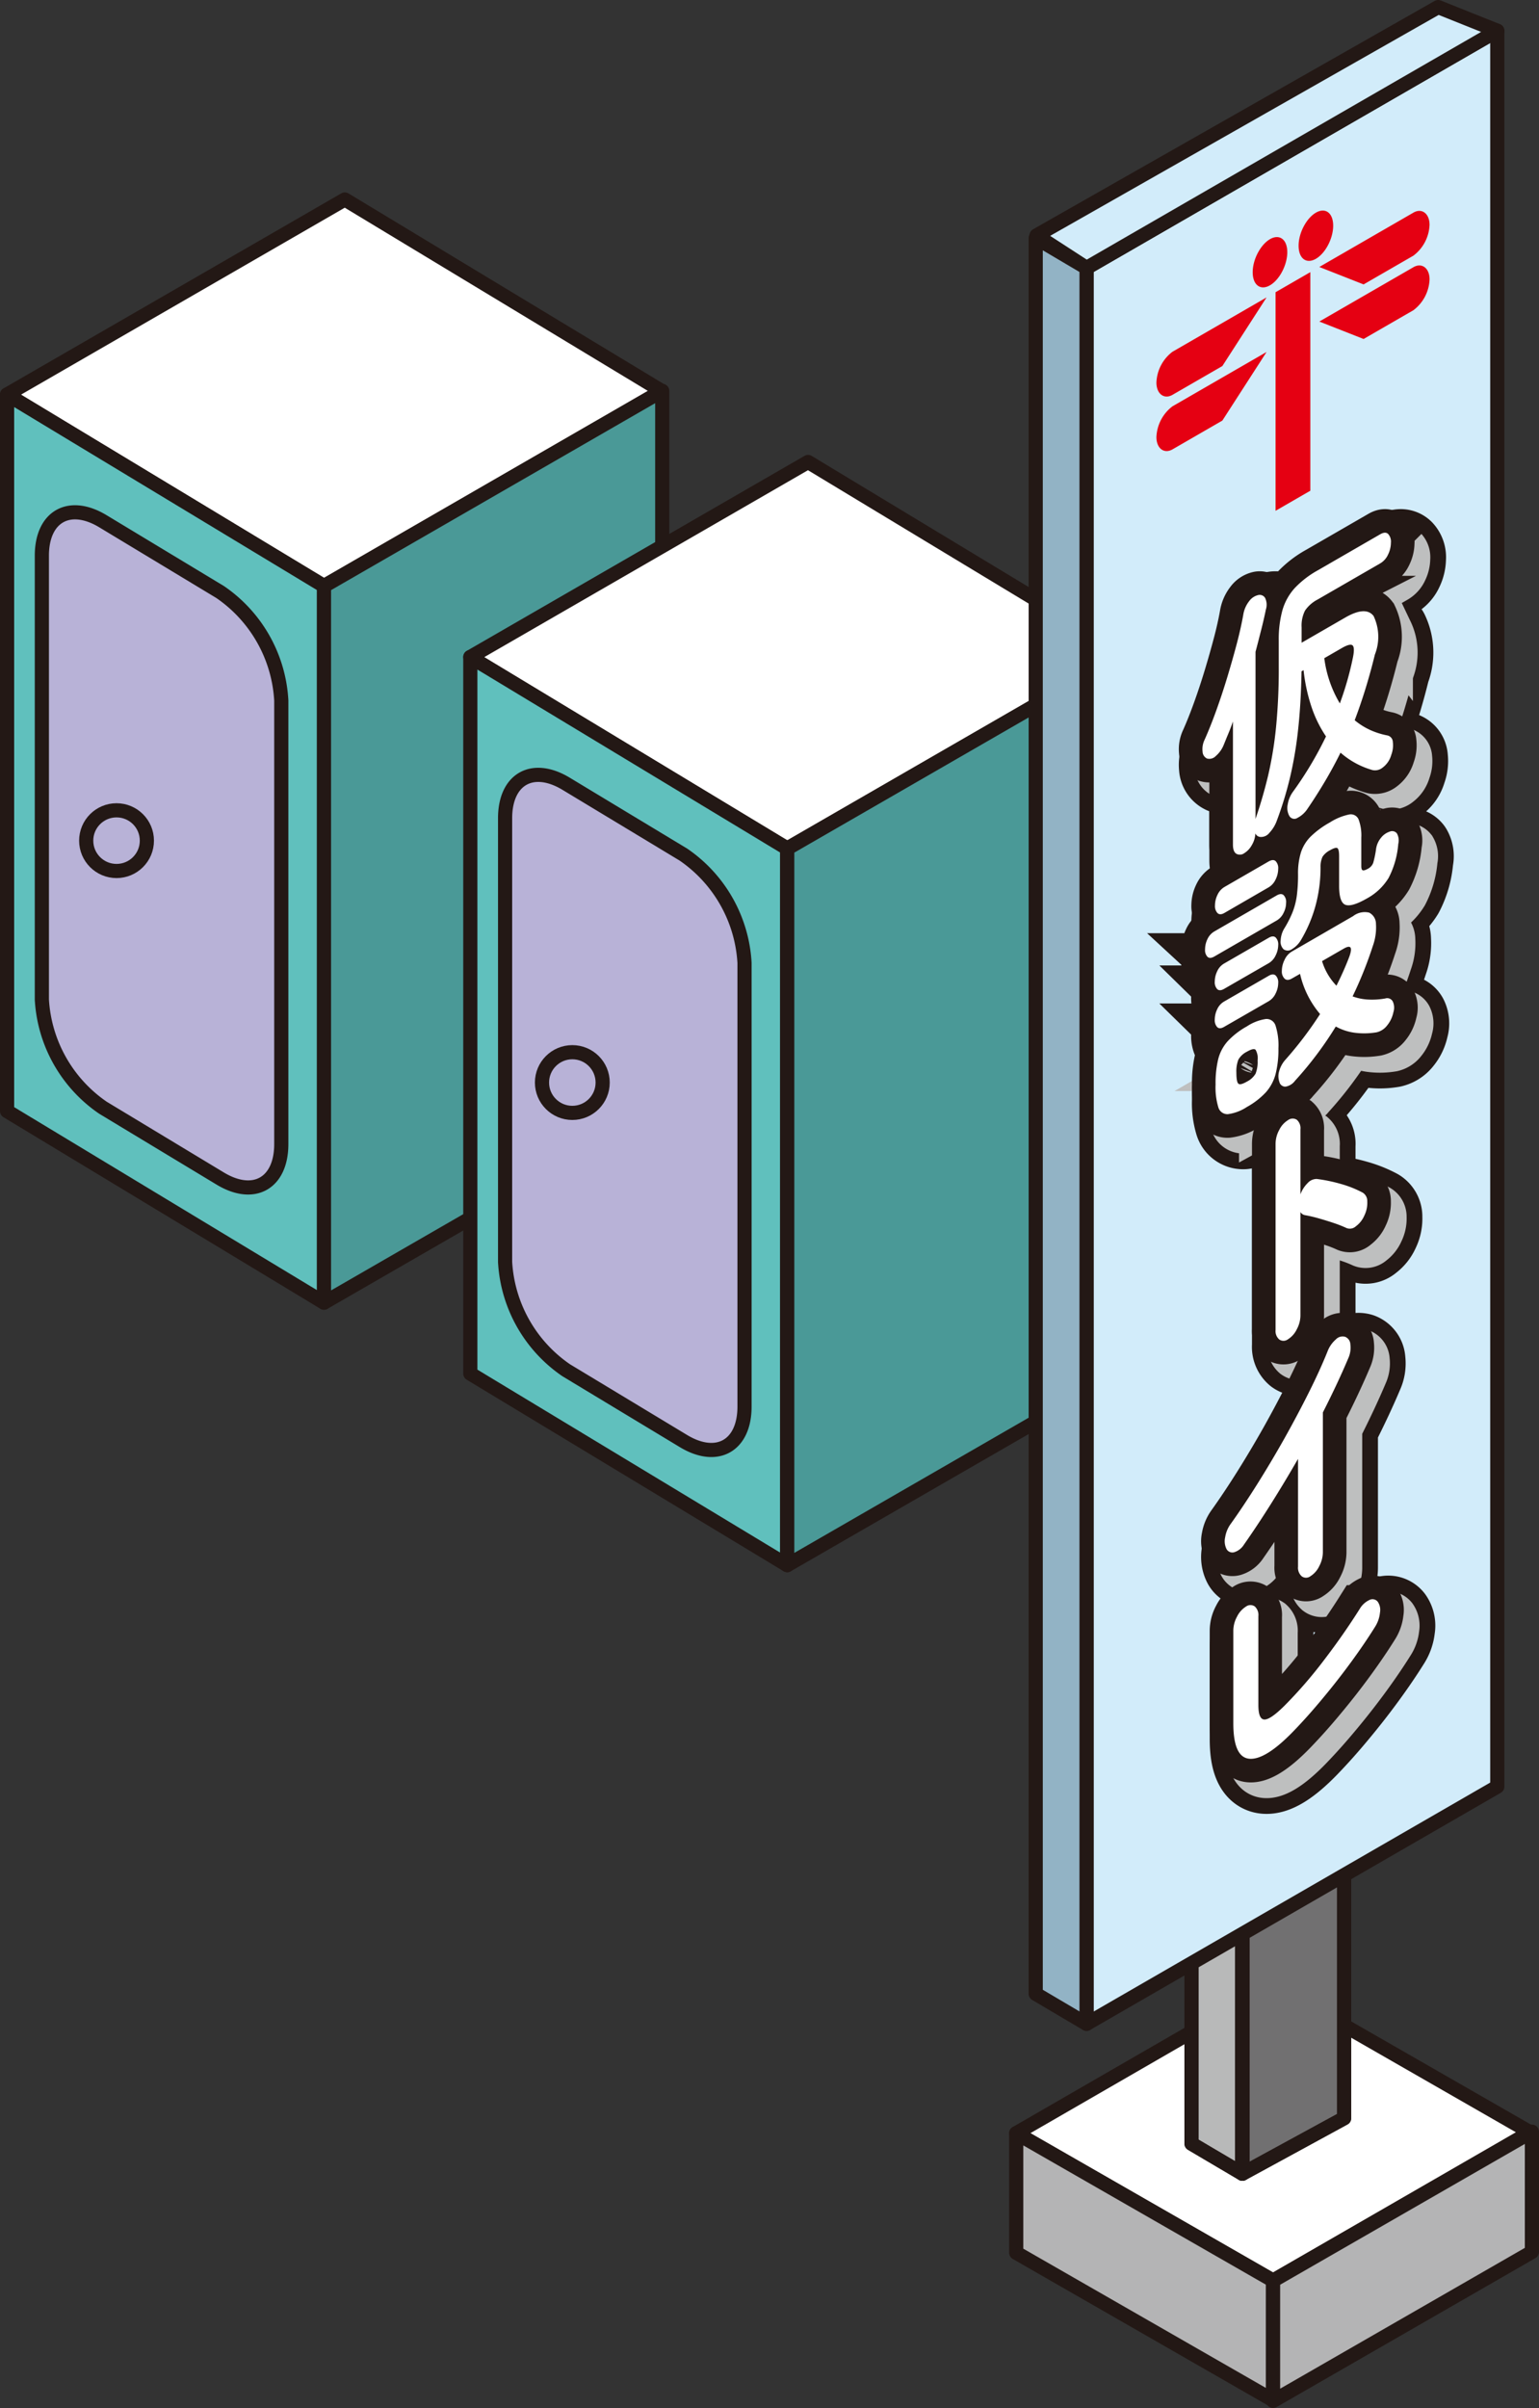 <svg id="レイヤー_1" data-name="レイヤー 1" xmlns="http://www.w3.org/2000/svg" viewBox="0 0 97.805 153.007"><rect x="0" y="0" width="97.805" height="153.007" fill="#333333" stroke="none"/><defs><style>.cls-1,.cls-14{fill:#fff;}.cls-1,.cls-10,.cls-11,.cls-13,.cls-2,.cls-3,.cls-5,.cls-6,.cls-8,.cls-9{stroke:#231815;}.cls-1,.cls-10,.cls-11,.cls-12,.cls-13,.cls-2,.cls-3,.cls-5,.cls-6,.cls-8,.cls-9{stroke-linecap:round;}.cls-1,.cls-10,.cls-11,.cls-2,.cls-3,.cls-5,.cls-6,.cls-8,.cls-9{stroke-linejoin:round;}.cls-1,.cls-10,.cls-2,.cls-3,.cls-5,.cls-6,.cls-8,.cls-9{stroke-width:0.9px;}.cls-2{fill:#60c0bd;}.cls-3{fill:#4a9997;}.cls-4{fill:#b8b2d7;}.cls-5{fill:none;}.cls-6{fill:#b4b4b5;}.cls-7{fill:#b8b9b9;}.cls-8{fill:#717071;}.cls-9{fill:#d2ecfa;}.cls-10{fill:#92b3c5;}.cls-11,.cls-13{fill:#231815;}.cls-11{stroke-width:5px;}.cls-12{fill:#bebfbf;stroke:#bebfbf;}.cls-12,.cls-13{stroke-miterlimit:10;stroke-width:3px;}.cls-15{fill:#e50012;}</style></defs><polygon class="cls-1" points="20.59 37.238 0.45 25.068 21.915 12.675 42.054 24.845 20.59 37.238"/><polygon class="cls-2" points="20.59 82.772 0.45 70.602 0.45 25.068 20.59 37.238 20.59 82.772"/><polygon class="cls-3" points="42.086 70.373 20.59 82.772 20.59 37.238 42.086 24.839 42.086 70.373"/><path class="cls-4" d="M18.684,73.584c0,2.495-1.747,3.48-3.882,2.19l-7.453-4.5a8.945,8.945,0,0,1-3.881-6.881V36.2c0-2.495,1.746-3.48,3.881-2.19l7.453,4.5A8.95,8.95,0,0,1,18.684,45.4Z" transform="translate(-0.808 -0.889)"/><path class="cls-5" d="M18.684,73.584c0,2.495-1.747,3.48-3.882,2.19l-7.453-4.5a8.945,8.945,0,0,1-3.881-6.881V36.2c0-2.495,1.746-3.48,3.881-2.19l7.453,4.5A8.95,8.95,0,0,1,18.684,45.4Z" transform="translate(-0.808 -0.889)"/><polygon class="cls-1" points="50.029 53.917 29.889 41.747 51.353 29.355 71.493 41.525 50.029 53.917"/><polygon class="cls-2" points="50.029 99.451 29.889 87.281 29.889 41.747 50.029 53.917 50.029 99.451"/><polygon class="cls-3" points="71.525 87.053 50.029 99.451 50.029 53.917 71.525 41.519 71.525 87.053"/><path class="cls-4" d="M48.123,90.264c0,2.494-1.747,3.48-3.882,2.19l-7.453-4.5a8.945,8.945,0,0,1-3.881-6.881V52.882c0-2.495,1.746-3.48,3.881-2.19l7.453,4.5a8.948,8.948,0,0,1,3.882,6.881Z" transform="translate(-0.808 -0.889)"/><path class="cls-5" d="M48.123,90.264c0,2.494-1.747,3.48-3.882,2.19l-7.453-4.5a8.945,8.945,0,0,1-3.881-6.881V52.882c0-2.495,1.746-3.48,3.881-2.19l7.453,4.5a8.948,8.948,0,0,1,3.882,6.881Z" transform="translate(-0.808 -0.889)"/><polygon class="cls-1" points="80.905 144.913 64.582 135.544 80.913 126.115 97.237 135.484 80.905 144.913"/><polygon class="cls-6" points="80.905 152.512 64.582 143.143 64.582 135.544 80.905 144.913 80.905 152.512"/><polygon class="cls-6" points="97.355 143.091 80.905 152.557 80.905 144.913 97.355 135.448 97.355 143.091"/><polygon class="cls-7" points="85.419 134.594 78.954 138.119 78.954 96.685 85.419 92.472 85.419 134.594"/><polygon class="cls-7" points="78.954 138.119 75.723 136.212 75.723 94.779 78.954 96.685 78.954 138.119"/><polygon class="cls-7" points="84.757 92.151 79.212 96.685 76.033 94.622 81.628 90.358 84.757 92.151"/><polygon class="cls-8" points="85.419 134.594 78.954 138.119 78.954 96.685 85.419 92.472 85.419 134.594"/><polygon class="cls-5" points="78.954 138.119 75.723 136.212 75.723 94.779 78.954 96.685 78.954 138.119"/><polygon class="cls-5" points="84.757 92.151 79.212 96.685 76.033 94.622 81.628 90.358 84.757 92.151"/><polygon class="cls-5" points="85.419 134.594 78.954 138.119 78.954 96.685 85.419 92.472 85.419 134.594"/><polygon class="cls-5" points="78.954 138.119 75.723 136.212 75.723 94.779 78.954 96.685 78.954 138.119"/><polygon class="cls-5" points="84.757 92.151 79.212 96.685 76.033 94.622 81.628 90.358 84.757 92.151"/><polygon class="cls-9" points="95.154 113.525 69.051 128.596 69.051 17.024 95.154 1.954 95.154 113.525"/><polygon class="cls-10" points="69.051 128.596 65.821 126.689 65.821 15.118 69.051 17.024 69.051 128.596"/><polygon class="cls-9" points="95.154 1.954 69.051 17.024 65.873 14.961 91.396 0.45 95.154 1.954"/><path class="cls-11" d="M80.883,56.1a.467.467,0,0,1-.508.036c-.141-.089-.212-.283-.212-.579V47.733c-.093.271-.193.535-.3.788s-.2.492-.294.718a1.836,1.836,0,0,1-.495.688.567.567,0,0,1-.559.16.5.5,0,0,1-.282-.437,1.366,1.366,0,0,1,.129-.758q.372-.833.745-1.869t.706-2.137c.221-.734.422-1.44.6-2.117s.311-1.284.406-1.818a1.867,1.867,0,0,1,.379-.87.989.989,0,0,1,.57-.381.4.4,0,0,1,.443.19,1,1,0,0,1,.046.726c-.086.416-.184.849-.3,1.3s-.231.915-.359,1.389V53.942l.013-.059q.462-1.347.79-2.726a24.033,24.033,0,0,0,.5-3.055,37.885,37.885,0,0,0,.173-3.867V42.591a6.9,6.9,0,0,1,.238-1.944,3.564,3.564,0,0,1,.777-1.391,6.061,6.061,0,0,1,1.464-1.127l3.969-2.292c.215-.123.381-.131.5-.023a.717.717,0,0,1,.18.555,1.734,1.734,0,0,1-.18.754,1.239,1.239,0,0,1-.5.564l-3.969,2.291a2.2,2.2,0,0,0-.809.707,2.11,2.11,0,0,0-.217,1.068v.976l2.773-1.6q1.3-.749,1.8-.1a3.075,3.075,0,0,1,.083,2.452q-.268,1.1-.59,2.148T87.9,47.653a4.36,4.36,0,0,0,.97.614,4.829,4.829,0,0,0,1.1.351.437.437,0,0,1,.354.421,1.692,1.692,0,0,1-.1.817,1.5,1.5,0,0,1-.54.8.767.767,0,0,1-.654.164A5.242,5.242,0,0,1,87,49.714c-.3.607-.625,1.209-.975,1.8s-.728,1.187-1.13,1.774a1.663,1.663,0,0,1-.623.565.366.366,0,0,1-.521-.11,1.045,1.045,0,0,1-.109-.733,1.858,1.858,0,0,1,.327-.8,22.912,22.912,0,0,0,2.108-3.528,7.685,7.685,0,0,1-.907-1.831,11.115,11.115,0,0,1-.519-2.381l-.129.075q-.037,2.061-.218,3.7a24.662,24.662,0,0,1-.514,3.045,22.855,22.855,0,0,1-.835,2.734,2.215,2.215,0,0,1-.469.776.672.672,0,0,1-.6.268.379.379,0,0,1-.3-.224,1.533,1.533,0,0,1-.219.735A1.37,1.37,0,0,1,80.883,56.1Zm6.074-9.518a19.839,19.839,0,0,0,.81-2.813q.153-.688.013-.855t-.694.151l-1.118.646A7.43,7.43,0,0,0,86.957,46.585Z" transform="translate(-0.808 -0.889)"/><path class="cls-11" d="M78.982,62.665c-.189.109-.334.116-.437.021a.607.607,0,0,1-.154-.466,1.512,1.512,0,0,1,.154-.664,1.083,1.083,0,0,1,.437-.483l3.968-2.292c.18-.1.324-.109.43-.016a.606.606,0,0,1,.161.481,1.43,1.43,0,0,1-.161.648,1.089,1.089,0,0,1-.43.48Zm.616,2.06c-.189.108-.334.112-.437.011a.64.64,0,0,1-.154-.475,1.548,1.548,0,0,1,.154-.655,1.076,1.076,0,0,1,.437-.492l2.839-1.638q.282-.163.442-.016a.611.611,0,0,1,.161.473,1.489,1.489,0,0,1-.161.657,1.109,1.109,0,0,1-.442.5Zm0,2.414c-.189.109-.334.113-.437.012a.644.644,0,0,1-.154-.476,1.548,1.548,0,0,1,.154-.655,1.078,1.078,0,0,1,.437-.491l2.839-1.638c.188-.109.335-.114.442-.017a.611.611,0,0,1,.161.473,1.5,1.5,0,0,1-.161.658,1.106,1.106,0,0,1-.442.5Zm.025-7.242c-.188.109-.336.111-.443.008a.647.647,0,0,1-.159-.482,1.551,1.551,0,0,1,.159-.674,1.113,1.113,0,0,1,.443-.5l2.8-1.617c.2-.114.348-.121.455-.024a.635.635,0,0,1,.161.489,1.543,1.543,0,0,1-.161.667,1.125,1.125,0,0,1-.455.512Zm1.426,12.33a2.869,2.869,0,0,1-1.207.457.6.6,0,0,1-.61-.444,4.362,4.362,0,0,1-.173-1.433,6.525,6.525,0,0,1,.173-1.642,2.707,2.707,0,0,1,.61-1.131,4.954,4.954,0,0,1,1.207-.928,2.98,2.98,0,0,1,1.214-.47.6.6,0,0,1,.609.427,4.138,4.138,0,0,1,.181,1.437,6.331,6.331,0,0,1-.181,1.638,2.826,2.826,0,0,1-.609,1.148A4.829,4.829,0,0,1,81.049,72.227Zm0-1.611a1.324,1.324,0,0,0,.553-.507,2.053,2.053,0,0,0,.128-.845,1.071,1.071,0,0,0-.128-.67q-.129-.123-.553.122a1.254,1.254,0,0,0-.545.512,2.048,2.048,0,0,0-.123.815q0,.583.123.7C80.585,70.822,80.767,70.779,81.049,70.616Zm3.057-.052a.939.939,0,0,1-.6.371.384.384,0,0,1-.392-.3,1.089,1.089,0,0,1-.012-.686,1.8,1.8,0,0,1,.411-.742A23.635,23.635,0,0,0,85.7,66.322a5.978,5.978,0,0,1-1.273-2.553l-.526.3c-.189.108-.34.11-.456.006a.64.64,0,0,1-.174-.5,1.585,1.585,0,0,1,.174-.7,1.155,1.155,0,0,1,.456-.521l3.9-2.255a1.2,1.2,0,0,1,1.02-.22.8.8,0,0,1,.431.718,3.446,3.446,0,0,1-.2,1.4A25.14,25.14,0,0,1,87.767,65.2a3.327,3.327,0,0,0,.97.2,4.754,4.754,0,0,0,1.11-.068.4.4,0,0,1,.469.184.921.921,0,0,1,.045.684,1.945,1.945,0,0,1-.4.847,1.174,1.174,0,0,1-.667.436,4.726,4.726,0,0,1-1.419.024,3.415,3.415,0,0,1-1.176-.392A22.753,22.753,0,0,1,84.106,70.564Zm.386-8.956a1.635,1.635,0,0,1-.566.583.461.461,0,0,1-.539.021.669.669,0,0,1-.192-.566,1.611,1.611,0,0,1,.244-.783,6.8,6.8,0,0,0,.519-1.028,4.539,4.539,0,0,0,.264-1.034,10.238,10.238,0,0,0,.077-1.38,4.5,4.5,0,0,1,.18-1.354,2.534,2.534,0,0,1,.616-1.015,5.664,5.664,0,0,1,1.22-.9,3.662,3.662,0,0,1,1.22-.507.536.536,0,0,1,.611.307,2.892,2.892,0,0,1,.174,1.167v1.8c0,.16.032.25.094.27s.174-.014.328-.1a.7.7,0,0,0,.335-.372,6.193,6.193,0,0,0,.179-.866,1.437,1.437,0,0,1,.321-.734,1.163,1.163,0,0,1,.553-.387.388.388,0,0,1,.449.109.911.911,0,0,1,.09.675,5.637,5.637,0,0,1-.616,2.163,3.647,3.647,0,0,1-1.361,1.292q-.978.564-1.382.412t-.4-1.231v-1.85c0-.3-.037-.47-.109-.519s-.229-.005-.469.133a1.253,1.253,0,0,0-.475.412,1.479,1.479,0,0,0-.128.657,9.2,9.2,0,0,1-.334,2.513A8.832,8.832,0,0,1,84.492,61.608Zm2.248,2.914q.23-.456.436-.919t.372-.9c.232-.624.115-.8-.347-.536l-1.375.793A3.873,3.873,0,0,0,86.74,64.522Z" transform="translate(-0.808 -0.889)"/><path class="cls-11" d="M83.657,86.99a.467.467,0,0,1-.552.01.705.705,0,0,1-.233-.6V74.564a1.848,1.848,0,0,1,.233-.879,1.494,1.494,0,0,1,.552-.618.493.493,0,0,1,.565-.027.712.712,0,0,1,.23.612v4.127a1.938,1.938,0,0,1,.463-.721.761.761,0,0,1,.578-.257,10.19,10.19,0,0,1,1.548.322,6.871,6.871,0,0,1,1.368.547.623.623,0,0,1,.29.561,1.824,1.824,0,0,1-.188.9,1.654,1.654,0,0,1-.538.679.566.566,0,0,1-.592.11,7.855,7.855,0,0,0-.829-.326c-.311-.105-.625-.2-.936-.289s-.6-.155-.855-.2a.435.435,0,0,1-.309-.2v6.575a1.875,1.875,0,0,1-.23.87A1.518,1.518,0,0,1,83.657,86.99Z" transform="translate(-0.808 -0.889)"/><path class="cls-11" d="M85.082,102.046a.455.455,0,0,1-.551,0,.729.729,0,0,1-.232-.612V94.587q-.824,1.434-1.7,2.828t-1.747,2.636a1.12,1.12,0,0,1-.6.465.424.424,0,0,1-.494-.194,1.107,1.107,0,0,1-.09-.754,1.978,1.978,0,0,1,.359-.858q.811-1.135,1.69-2.534t1.721-2.894q.84-1.5,1.554-2.927t1.188-2.612A1.886,1.886,0,0,1,86.7,87a.589.589,0,0,1,.591-.17.533.533,0,0,1,.334.484,1.613,1.613,0,0,1-.128.87q-.669,1.585-1.619,3.452v8.887a1.928,1.928,0,0,1-.23.879A1.508,1.508,0,0,1,85.082,102.046Z" transform="translate(-0.808 -0.889)"/><path class="cls-11" d="M84,111.9q-1.771,1.829-2.793,1.741t-1.02-2.262V105.5a1.88,1.88,0,0,1,.236-.89,1.539,1.539,0,0,1,.559-.631.482.482,0,0,1,.565-.018.733.733,0,0,1,.232.62v5.651q0,.907.384.917t1.285-.887a28.8,28.8,0,0,0,2.511-2.9q1.252-1.639,2.267-3.252a1.39,1.39,0,0,1,.6-.551.425.425,0,0,1,.535.1.917.917,0,0,1,.146.694,2.058,2.058,0,0,1-.3.886q-.666,1.068-1.521,2.239t-1.8,2.305Q84.941,110.926,84,111.9Z" transform="translate(-0.808 -0.889)"/><path class="cls-12" d="M80.883,56.1a.467.467,0,0,1-.508.036c-.141-.089-.212-.283-.212-.579V47.733c-.093.271-.193.535-.3.788s-.2.492-.294.718a1.836,1.836,0,0,1-.495.688.567.567,0,0,1-.559.16.5.5,0,0,1-.282-.437,1.366,1.366,0,0,1,.129-.758q.372-.833.745-1.869t.706-2.137c.221-.734.422-1.44.6-2.117s.311-1.284.406-1.818a1.867,1.867,0,0,1,.379-.87.989.989,0,0,1,.57-.381.4.4,0,0,1,.443.19,1,1,0,0,1,.046.726c-.086.416-.184.849-.3,1.3s-.231.915-.359,1.389V53.942l.013-.059q.462-1.347.79-2.726a24.033,24.033,0,0,0,.5-3.055,37.885,37.885,0,0,0,.173-3.867V42.591a6.9,6.9,0,0,1,.238-1.944,3.564,3.564,0,0,1,.777-1.391,6.061,6.061,0,0,1,1.464-1.127l3.969-2.292c.215-.123.381-.131.5-.023a.717.717,0,0,1,.18.555,1.734,1.734,0,0,1-.18.754,1.239,1.239,0,0,1-.5.564l-3.969,2.291a2.2,2.2,0,0,0-.809.707,2.11,2.11,0,0,0-.217,1.068v.976l2.773-1.6q1.3-.749,1.8-.1a3.075,3.075,0,0,1,.083,2.452q-.268,1.1-.59,2.148T87.9,47.653a4.36,4.36,0,0,0,.97.614,4.829,4.829,0,0,0,1.1.351.437.437,0,0,1,.354.421,1.692,1.692,0,0,1-.1.817,1.5,1.5,0,0,1-.54.8.767.767,0,0,1-.654.164A5.242,5.242,0,0,1,87,49.714c-.3.607-.625,1.209-.975,1.8s-.728,1.187-1.13,1.774a1.663,1.663,0,0,1-.623.565.366.366,0,0,1-.521-.11,1.045,1.045,0,0,1-.109-.733,1.858,1.858,0,0,1,.327-.8,22.912,22.912,0,0,0,2.108-3.528,7.685,7.685,0,0,1-.907-1.831,11.115,11.115,0,0,1-.519-2.381l-.129.075q-.037,2.061-.218,3.7a24.662,24.662,0,0,1-.514,3.045,22.855,22.855,0,0,1-.835,2.734,2.215,2.215,0,0,1-.469.776.672.672,0,0,1-.6.268.379.379,0,0,1-.3-.224,1.533,1.533,0,0,1-.219.735A1.37,1.37,0,0,1,80.883,56.1Zm6.074-9.518a19.839,19.839,0,0,0,.81-2.813q.153-.688.013-.855t-.694.151l-1.118.646A7.43,7.43,0,0,0,86.957,46.585Z" transform="translate(-0.808 -0.889)"/><path class="cls-12" d="M78.982,62.665c-.189.109-.334.116-.437.021a.607.607,0,0,1-.154-.466,1.512,1.512,0,0,1,.154-.664,1.083,1.083,0,0,1,.437-.483l3.968-2.292c.18-.1.324-.109.43-.016a.606.606,0,0,1,.161.481,1.43,1.43,0,0,1-.161.648,1.089,1.089,0,0,1-.43.48Zm.616,2.06c-.189.108-.334.112-.437.011a.64.64,0,0,1-.154-.475,1.548,1.548,0,0,1,.154-.655,1.076,1.076,0,0,1,.437-.492l2.839-1.638q.282-.163.442-.016a.611.611,0,0,1,.161.473,1.489,1.489,0,0,1-.161.657,1.109,1.109,0,0,1-.442.5Zm0,2.414c-.189.109-.334.113-.437.012a.644.644,0,0,1-.154-.476,1.548,1.548,0,0,1,.154-.655,1.078,1.078,0,0,1,.437-.491l2.839-1.638c.188-.109.335-.114.442-.017a.611.611,0,0,1,.161.473,1.5,1.5,0,0,1-.161.658,1.106,1.106,0,0,1-.442.5Zm.025-7.242c-.188.109-.336.111-.443.008a.647.647,0,0,1-.159-.482,1.551,1.551,0,0,1,.159-.674,1.113,1.113,0,0,1,.443-.5l2.8-1.617c.2-.114.348-.121.455-.024a.635.635,0,0,1,.161.489,1.543,1.543,0,0,1-.161.667,1.125,1.125,0,0,1-.455.512Zm1.426,12.33a2.869,2.869,0,0,1-1.207.457.6.6,0,0,1-.61-.444,4.362,4.362,0,0,1-.173-1.433,6.525,6.525,0,0,1,.173-1.642,2.707,2.707,0,0,1,.61-1.131,4.954,4.954,0,0,1,1.207-.928,2.98,2.98,0,0,1,1.214-.47.6.6,0,0,1,.609.427,4.138,4.138,0,0,1,.181,1.437,6.331,6.331,0,0,1-.181,1.638,2.826,2.826,0,0,1-.609,1.148A4.829,4.829,0,0,1,81.049,72.227Zm0-1.611a1.324,1.324,0,0,0,.553-.507,2.053,2.053,0,0,0,.128-.845,1.071,1.071,0,0,0-.128-.67q-.129-.123-.553.122a1.254,1.254,0,0,0-.545.512,2.048,2.048,0,0,0-.123.815q0,.583.123.7C80.585,70.822,80.767,70.779,81.049,70.616Zm3.057-.052a.939.939,0,0,1-.6.371.384.384,0,0,1-.392-.3,1.089,1.089,0,0,1-.012-.686,1.8,1.8,0,0,1,.411-.742A23.635,23.635,0,0,0,85.7,66.322a5.978,5.978,0,0,1-1.273-2.553l-.526.3c-.189.108-.34.11-.456.006a.64.64,0,0,1-.174-.5,1.585,1.585,0,0,1,.174-.7,1.155,1.155,0,0,1,.456-.521l3.9-2.255a1.2,1.2,0,0,1,1.02-.22.8.8,0,0,1,.431.718,3.446,3.446,0,0,1-.2,1.4A25.14,25.14,0,0,1,87.767,65.2a3.327,3.327,0,0,0,.97.2,4.754,4.754,0,0,0,1.11-.068.4.4,0,0,1,.469.184.921.921,0,0,1,.045.684,1.945,1.945,0,0,1-.4.847,1.174,1.174,0,0,1-.667.436,4.726,4.726,0,0,1-1.419.024,3.415,3.415,0,0,1-1.176-.392A22.753,22.753,0,0,1,84.106,70.564Zm.386-8.956a1.635,1.635,0,0,1-.566.583.461.461,0,0,1-.539.021.669.669,0,0,1-.192-.566,1.611,1.611,0,0,1,.244-.783,6.8,6.8,0,0,0,.519-1.028,4.539,4.539,0,0,0,.264-1.034,10.238,10.238,0,0,0,.077-1.38,4.5,4.5,0,0,1,.18-1.354,2.534,2.534,0,0,1,.616-1.015,5.664,5.664,0,0,1,1.22-.9,3.662,3.662,0,0,1,1.22-.507.536.536,0,0,1,.611.307,2.892,2.892,0,0,1,.174,1.167v1.8c0,.16.032.25.094.27s.174-.014.328-.1a.7.7,0,0,0,.335-.372,6.193,6.193,0,0,0,.179-.866,1.437,1.437,0,0,1,.321-.734,1.163,1.163,0,0,1,.553-.387.388.388,0,0,1,.449.109.911.911,0,0,1,.09.675,5.637,5.637,0,0,1-.616,2.163,3.647,3.647,0,0,1-1.361,1.292q-.978.564-1.382.412t-.4-1.231v-1.85c0-.3-.037-.47-.109-.519s-.229-.005-.469.133a1.253,1.253,0,0,0-.475.412,1.479,1.479,0,0,0-.128.657,9.2,9.2,0,0,1-.334,2.513A8.832,8.832,0,0,1,84.492,61.608Zm2.248,2.914q.23-.456.436-.919t.372-.9c.232-.624.115-.8-.347-.536l-1.375.793A3.873,3.873,0,0,0,86.74,64.522Z" transform="translate(-0.808 -0.889)"/><path class="cls-12" d="M83.657,86.99a.467.467,0,0,1-.552.01.705.705,0,0,1-.233-.6V74.564a1.848,1.848,0,0,1,.233-.879,1.494,1.494,0,0,1,.552-.618.493.493,0,0,1,.565-.027.712.712,0,0,1,.23.612v4.127a1.938,1.938,0,0,1,.463-.721.761.761,0,0,1,.578-.257,10.19,10.19,0,0,1,1.548.322,6.871,6.871,0,0,1,1.368.547.623.623,0,0,1,.29.561,1.824,1.824,0,0,1-.188.9,1.654,1.654,0,0,1-.538.679.566.566,0,0,1-.592.11,7.855,7.855,0,0,0-.829-.326c-.311-.105-.625-.2-.936-.289s-.6-.155-.855-.2a.435.435,0,0,1-.309-.2v6.575a1.875,1.875,0,0,1-.23.87A1.518,1.518,0,0,1,83.657,86.99Z" transform="translate(-0.808 -0.889)"/><path class="cls-12" d="M85.082,102.046a.455.455,0,0,1-.551,0,.729.729,0,0,1-.232-.612V94.587q-.824,1.434-1.7,2.828t-1.747,2.636a1.12,1.12,0,0,1-.6.465.424.424,0,0,1-.494-.194,1.107,1.107,0,0,1-.09-.754,1.978,1.978,0,0,1,.359-.858q.811-1.135,1.69-2.534t1.721-2.894q.84-1.5,1.554-2.927t1.188-2.612A1.886,1.886,0,0,1,86.7,87a.589.589,0,0,1,.591-.17.533.533,0,0,1,.334.484,1.613,1.613,0,0,1-.128.87q-.669,1.585-1.619,3.452v8.887a1.928,1.928,0,0,1-.23.879A1.508,1.508,0,0,1,85.082,102.046Z" transform="translate(-0.808 -0.889)"/><path class="cls-12" d="M84,111.9q-1.771,1.829-2.793,1.741t-1.02-2.262V105.5a1.88,1.88,0,0,1,.236-.89,1.539,1.539,0,0,1,.559-.631.482.482,0,0,1,.565-.018.733.733,0,0,1,.232.62v5.651q0,.907.384.917t1.285-.887a28.8,28.8,0,0,0,2.511-2.9q1.252-1.639,2.267-3.252a1.39,1.39,0,0,1,.6-.551.425.425,0,0,1,.535.1.917.917,0,0,1,.146.694,2.058,2.058,0,0,1-.3.886q-.666,1.068-1.521,2.239t-1.8,2.305Q84.941,110.926,84,111.9Z" transform="translate(-0.808 -0.889)"/><path class="cls-13" d="M79.883,55.1a.467.467,0,0,1-.508.036c-.141-.089-.212-.283-.212-.579V46.733c-.093.271-.193.535-.3.788s-.2.492-.294.718a1.836,1.836,0,0,1-.495.688.567.567,0,0,1-.559.16.5.5,0,0,1-.282-.437,1.366,1.366,0,0,1,.129-.758q.372-.833.745-1.869t.706-2.137c.221-.734.422-1.44.6-2.117s.311-1.284.406-1.818a1.867,1.867,0,0,1,.379-.87.989.989,0,0,1,.57-.381.4.4,0,0,1,.443.19,1,1,0,0,1,.046.726c-.086.416-.184.849-.3,1.3s-.231.915-.359,1.389V52.942l.013-.059q.462-1.347.79-2.726a24.033,24.033,0,0,0,.5-3.055,37.885,37.885,0,0,0,.173-3.867V41.591a6.9,6.9,0,0,1,.238-1.944,3.564,3.564,0,0,1,.777-1.391,6.061,6.061,0,0,1,1.464-1.127l3.969-2.292c.215-.123.381-.131.5-.023a.717.717,0,0,1,.18.555,1.734,1.734,0,0,1-.18.754,1.239,1.239,0,0,1-.5.564l-3.969,2.291a2.2,2.2,0,0,0-.809.707,2.11,2.11,0,0,0-.217,1.068v.976l2.773-1.6q1.3-.749,1.8-.1a3.075,3.075,0,0,1,.083,2.452q-.268,1.1-.59,2.148T86.9,46.653a4.36,4.36,0,0,0,.97.614,4.829,4.829,0,0,0,1.1.351.437.437,0,0,1,.354.421,1.692,1.692,0,0,1-.1.817,1.5,1.5,0,0,1-.54.8.767.767,0,0,1-.654.164A5.242,5.242,0,0,1,86,48.714c-.3.607-.625,1.209-.975,1.8s-.728,1.187-1.13,1.774a1.663,1.663,0,0,1-.623.565.366.366,0,0,1-.521-.11,1.045,1.045,0,0,1-.109-.733,1.858,1.858,0,0,1,.327-.8,22.912,22.912,0,0,0,2.108-3.528,7.685,7.685,0,0,1-.907-1.831,11.115,11.115,0,0,1-.519-2.381l-.129.075q-.037,2.061-.218,3.7a24.662,24.662,0,0,1-.514,3.045,22.855,22.855,0,0,1-.835,2.734,2.215,2.215,0,0,1-.469.776.672.672,0,0,1-.6.268.379.379,0,0,1-.3-.224,1.533,1.533,0,0,1-.219.735A1.37,1.37,0,0,1,79.883,55.1Zm6.074-9.518a19.839,19.839,0,0,0,.81-2.813q.153-.688.013-.855t-.694.151l-1.118.646A7.43,7.43,0,0,0,85.957,45.585Z" transform="translate(-0.808 -0.889)"/><path class="cls-13" d="M77.982,61.665c-.189.109-.334.116-.437.021a.607.607,0,0,1-.154-.466,1.512,1.512,0,0,1,.154-.664,1.083,1.083,0,0,1,.437-.483l3.968-2.292c.18-.1.324-.109.43-.016a.606.606,0,0,1,.161.481,1.43,1.43,0,0,1-.161.648,1.089,1.089,0,0,1-.43.48Zm.616,2.06c-.189.108-.334.112-.437.011a.64.64,0,0,1-.154-.475,1.548,1.548,0,0,1,.154-.655,1.076,1.076,0,0,1,.437-.492l2.839-1.638q.282-.163.442-.016a.611.611,0,0,1,.161.473,1.489,1.489,0,0,1-.161.657,1.109,1.109,0,0,1-.442.5Zm0,2.414c-.189.109-.334.113-.437.012a.644.644,0,0,1-.154-.476,1.548,1.548,0,0,1,.154-.655,1.078,1.078,0,0,1,.437-.491l2.839-1.638c.188-.109.335-.114.442-.017a.611.611,0,0,1,.161.473,1.5,1.5,0,0,1-.161.658,1.106,1.106,0,0,1-.442.5Zm.025-7.242c-.188.109-.336.111-.443.008a.647.647,0,0,1-.159-.482,1.551,1.551,0,0,1,.159-.674,1.113,1.113,0,0,1,.443-.5l2.8-1.617c.2-.114.348-.121.455-.024a.635.635,0,0,1,.161.489,1.543,1.543,0,0,1-.161.667,1.125,1.125,0,0,1-.455.512Zm1.426,12.33a2.869,2.869,0,0,1-1.207.457.6.6,0,0,1-.61-.444,4.362,4.362,0,0,1-.173-1.433,6.525,6.525,0,0,1,.173-1.642,2.707,2.707,0,0,1,.61-1.131,4.954,4.954,0,0,1,1.207-.928,2.98,2.98,0,0,1,1.214-.47.6.6,0,0,1,.609.427,4.138,4.138,0,0,1,.181,1.437,6.331,6.331,0,0,1-.181,1.638,2.826,2.826,0,0,1-.609,1.148A4.829,4.829,0,0,1,80.049,71.227Zm0-1.611a1.324,1.324,0,0,0,.553-.507,2.053,2.053,0,0,0,.128-.845,1.071,1.071,0,0,0-.128-.67q-.129-.123-.553.122a1.254,1.254,0,0,0-.545.512,2.048,2.048,0,0,0-.123.815q0,.583.123.7C79.585,69.822,79.767,69.779,80.049,69.616Zm3.057-.052a.939.939,0,0,1-.6.371.384.384,0,0,1-.392-.3,1.089,1.089,0,0,1-.012-.686,1.8,1.8,0,0,1,.411-.742A23.635,23.635,0,0,0,84.7,65.322a5.978,5.978,0,0,1-1.273-2.553l-.526.3c-.189.108-.34.11-.456.006a.64.64,0,0,1-.174-.5,1.585,1.585,0,0,1,.174-.7,1.155,1.155,0,0,1,.456-.521l3.9-2.255a1.2,1.2,0,0,1,1.02-.22.8.8,0,0,1,.431.718,3.446,3.446,0,0,1-.2,1.4A25.14,25.14,0,0,1,86.767,64.2a3.327,3.327,0,0,0,.97.2,4.754,4.754,0,0,0,1.11-.068.4.4,0,0,1,.469.184.921.921,0,0,1,.045.684,1.945,1.945,0,0,1-.4.847,1.174,1.174,0,0,1-.667.436,4.726,4.726,0,0,1-1.419.024,3.415,3.415,0,0,1-1.176-.392A22.753,22.753,0,0,1,83.106,69.564Zm.386-8.956a1.635,1.635,0,0,1-.566.583.461.461,0,0,1-.539.021.669.669,0,0,1-.192-.566,1.611,1.611,0,0,1,.244-.783,6.8,6.8,0,0,0,.519-1.028,4.539,4.539,0,0,0,.264-1.034,10.238,10.238,0,0,0,.077-1.38,4.5,4.5,0,0,1,.18-1.354,2.534,2.534,0,0,1,.616-1.015,5.664,5.664,0,0,1,1.22-.9,3.662,3.662,0,0,1,1.22-.507.536.536,0,0,1,.611.307,2.892,2.892,0,0,1,.174,1.167v1.8c0,.16.032.25.094.27s.174-.014.328-.1a.7.7,0,0,0,.335-.372,6.193,6.193,0,0,0,.179-.866,1.437,1.437,0,0,1,.321-.734,1.163,1.163,0,0,1,.553-.387.388.388,0,0,1,.449.109.911.911,0,0,1,.09.675,5.637,5.637,0,0,1-.616,2.163,3.647,3.647,0,0,1-1.361,1.292q-.978.564-1.382.412t-.4-1.231v-1.85c0-.3-.037-.47-.109-.519s-.229-.005-.469.133a1.253,1.253,0,0,0-.475.412,1.479,1.479,0,0,0-.128.657,9.2,9.2,0,0,1-.334,2.513A8.832,8.832,0,0,1,83.492,60.608Zm2.248,2.914q.23-.456.436-.919t.372-.9c.232-.624.115-.8-.347-.536l-1.375.793A3.873,3.873,0,0,0,85.74,63.522Z" transform="translate(-0.808 -0.889)"/><path class="cls-13" d="M82.657,85.99a.467.467,0,0,1-.552.01.705.705,0,0,1-.233-.6V73.564a1.848,1.848,0,0,1,.233-.879,1.494,1.494,0,0,1,.552-.618.493.493,0,0,1,.565-.027.712.712,0,0,1,.23.612v4.127a1.938,1.938,0,0,1,.463-.721.761.761,0,0,1,.578-.257,10.19,10.19,0,0,1,1.548.322,6.871,6.871,0,0,1,1.368.547.623.623,0,0,1,.29.561,1.824,1.824,0,0,1-.188.9,1.654,1.654,0,0,1-.538.679.566.566,0,0,1-.592.11,7.855,7.855,0,0,0-.829-.326c-.311-.105-.625-.2-.936-.289s-.6-.155-.855-.2a.435.435,0,0,1-.309-.2v6.575a1.875,1.875,0,0,1-.23.87A1.518,1.518,0,0,1,82.657,85.99Z" transform="translate(-0.808 -0.889)"/><path class="cls-13" d="M84.082,101.046a.455.455,0,0,1-.551,0,.729.729,0,0,1-.232-.612V93.587q-.824,1.434-1.7,2.828t-1.747,2.636a1.12,1.12,0,0,1-.6.465.424.424,0,0,1-.494-.194,1.107,1.107,0,0,1-.09-.754,1.978,1.978,0,0,1,.359-.858q.811-1.135,1.69-2.534t1.721-2.894q.84-1.5,1.554-2.927t1.188-2.612A1.886,1.886,0,0,1,85.7,86a.589.589,0,0,1,.591-.17.533.533,0,0,1,.334.484,1.613,1.613,0,0,1-.128.87q-.669,1.585-1.619,3.452v8.887a1.928,1.928,0,0,1-.23.879A1.508,1.508,0,0,1,84.082,101.046Z" transform="translate(-0.808 -0.889)"/><path class="cls-13" d="M83,110.9q-1.771,1.829-2.793,1.741t-1.02-2.262V104.5a1.88,1.88,0,0,1,.236-.89,1.539,1.539,0,0,1,.559-.631.482.482,0,0,1,.565-.018.733.733,0,0,1,.232.62v5.651q0,.907.384.917t1.285-.887a28.8,28.8,0,0,0,2.511-2.9q1.252-1.639,2.267-3.252a1.39,1.39,0,0,1,.6-.551.425.425,0,0,1,.535.1.917.917,0,0,1,.146.694,2.058,2.058,0,0,1-.3.886q-.666,1.068-1.521,2.239t-1.8,2.305Q83.941,109.926,83,110.9Z" transform="translate(-0.808 -0.889)"/><path class="cls-14" d="M79.883,55.1a.467.467,0,0,1-.508.036c-.141-.089-.212-.283-.212-.579V46.733c-.093.271-.193.535-.3.788s-.2.492-.294.718a1.836,1.836,0,0,1-.495.688.567.567,0,0,1-.559.16.5.5,0,0,1-.282-.437,1.366,1.366,0,0,1,.129-.758q.372-.833.745-1.869t.706-2.137c.221-.734.422-1.44.6-2.117s.311-1.284.406-1.818a1.867,1.867,0,0,1,.379-.87.989.989,0,0,1,.57-.381.4.4,0,0,1,.443.19,1,1,0,0,1,.046.726c-.086.416-.184.849-.3,1.3s-.231.915-.359,1.389V52.942l.013-.059q.462-1.347.79-2.726a24.033,24.033,0,0,0,.5-3.055,37.885,37.885,0,0,0,.173-3.867V41.591a6.9,6.9,0,0,1,.238-1.944,3.564,3.564,0,0,1,.777-1.391,6.061,6.061,0,0,1,1.464-1.127l3.969-2.292c.215-.123.381-.131.5-.023a.717.717,0,0,1,.18.555,1.734,1.734,0,0,1-.18.754,1.239,1.239,0,0,1-.5.564l-3.969,2.291a2.2,2.2,0,0,0-.809.707,2.11,2.11,0,0,0-.217,1.068v.976l2.773-1.6q1.3-.749,1.8-.1a3.075,3.075,0,0,1,.083,2.452q-.268,1.1-.59,2.148T86.9,46.653a4.36,4.36,0,0,0,.97.614,4.829,4.829,0,0,0,1.1.351.437.437,0,0,1,.354.421,1.692,1.692,0,0,1-.1.817,1.5,1.5,0,0,1-.54.8.767.767,0,0,1-.654.164A5.242,5.242,0,0,1,86,48.714c-.3.607-.625,1.209-.975,1.8s-.728,1.187-1.13,1.774a1.663,1.663,0,0,1-.623.565.366.366,0,0,1-.521-.11,1.045,1.045,0,0,1-.109-.733,1.858,1.858,0,0,1,.327-.8,22.912,22.912,0,0,0,2.108-3.528,7.685,7.685,0,0,1-.907-1.831,11.115,11.115,0,0,1-.519-2.381l-.129.075q-.037,2.061-.218,3.7a24.662,24.662,0,0,1-.514,3.045,22.855,22.855,0,0,1-.835,2.734,2.215,2.215,0,0,1-.469.776.672.672,0,0,1-.6.268.379.379,0,0,1-.3-.224,1.533,1.533,0,0,1-.219.735A1.37,1.37,0,0,1,79.883,55.1Zm6.074-9.518a19.839,19.839,0,0,0,.81-2.813q.153-.688.013-.855t-.694.151l-1.118.646A7.43,7.43,0,0,0,85.957,45.585Z" transform="translate(-0.808 -0.889)"/><path class="cls-14" d="M77.982,61.665c-.189.109-.334.116-.437.021a.607.607,0,0,1-.154-.466,1.512,1.512,0,0,1,.154-.664,1.083,1.083,0,0,1,.437-.483l3.968-2.292c.18-.1.324-.109.43-.016a.606.606,0,0,1,.161.481,1.43,1.43,0,0,1-.161.648,1.089,1.089,0,0,1-.43.48Zm.616,2.06c-.189.108-.334.112-.437.011a.64.64,0,0,1-.154-.475,1.548,1.548,0,0,1,.154-.655,1.076,1.076,0,0,1,.437-.492l2.839-1.638q.282-.163.442-.016a.611.611,0,0,1,.161.473,1.489,1.489,0,0,1-.161.657,1.109,1.109,0,0,1-.442.5Zm0,2.414c-.189.109-.334.113-.437.012a.644.644,0,0,1-.154-.476,1.548,1.548,0,0,1,.154-.655,1.078,1.078,0,0,1,.437-.491l2.839-1.638c.188-.109.335-.114.442-.017a.611.611,0,0,1,.161.473,1.5,1.5,0,0,1-.161.658,1.106,1.106,0,0,1-.442.5Zm.025-7.242c-.188.109-.336.111-.443.008a.647.647,0,0,1-.159-.482,1.551,1.551,0,0,1,.159-.674,1.113,1.113,0,0,1,.443-.5l2.8-1.617c.2-.114.348-.121.455-.024a.635.635,0,0,1,.161.489,1.543,1.543,0,0,1-.161.667,1.125,1.125,0,0,1-.455.512Zm1.426,12.33a2.869,2.869,0,0,1-1.207.457.6.6,0,0,1-.61-.444,4.362,4.362,0,0,1-.173-1.433,6.525,6.525,0,0,1,.173-1.642,2.707,2.707,0,0,1,.61-1.131,4.954,4.954,0,0,1,1.207-.928,2.98,2.98,0,0,1,1.214-.47.6.6,0,0,1,.609.427,4.138,4.138,0,0,1,.181,1.437,6.331,6.331,0,0,1-.181,1.638,2.826,2.826,0,0,1-.609,1.148A4.829,4.829,0,0,1,80.049,71.227Zm0-1.611a1.324,1.324,0,0,0,.553-.507,2.053,2.053,0,0,0,.128-.845,1.071,1.071,0,0,0-.128-.67q-.129-.123-.553.122a1.254,1.254,0,0,0-.545.512,2.048,2.048,0,0,0-.123.815q0,.583.123.7C79.585,69.822,79.767,69.779,80.049,69.616Zm3.057-.052a.939.939,0,0,1-.6.371.384.384,0,0,1-.392-.3,1.089,1.089,0,0,1-.012-.686,1.8,1.8,0,0,1,.411-.742A23.635,23.635,0,0,0,84.7,65.322a5.978,5.978,0,0,1-1.273-2.553l-.526.3c-.189.108-.34.11-.456.006a.64.64,0,0,1-.174-.5,1.585,1.585,0,0,1,.174-.7,1.155,1.155,0,0,1,.456-.521l3.9-2.255a1.2,1.2,0,0,1,1.02-.22.8.8,0,0,1,.431.718,3.446,3.446,0,0,1-.2,1.4A25.14,25.14,0,0,1,86.767,64.2a3.327,3.327,0,0,0,.97.2,4.754,4.754,0,0,0,1.11-.068.4.4,0,0,1,.469.184.921.921,0,0,1,.045.684,1.945,1.945,0,0,1-.4.847,1.174,1.174,0,0,1-.667.436,4.726,4.726,0,0,1-1.419.024,3.415,3.415,0,0,1-1.176-.392A22.753,22.753,0,0,1,83.106,69.564Zm.386-8.956a1.635,1.635,0,0,1-.566.583.461.461,0,0,1-.539.021.669.669,0,0,1-.192-.566,1.611,1.611,0,0,1,.244-.783,6.8,6.8,0,0,0,.519-1.028,4.539,4.539,0,0,0,.264-1.034,10.238,10.238,0,0,0,.077-1.38,4.5,4.5,0,0,1,.18-1.354,2.534,2.534,0,0,1,.616-1.015,5.664,5.664,0,0,1,1.22-.9,3.662,3.662,0,0,1,1.22-.507.536.536,0,0,1,.611.307,2.892,2.892,0,0,1,.174,1.167v1.8c0,.16.032.25.094.27s.174-.014.328-.1a.7.7,0,0,0,.335-.372,6.193,6.193,0,0,0,.179-.866,1.437,1.437,0,0,1,.321-.734,1.163,1.163,0,0,1,.553-.387.388.388,0,0,1,.449.109.911.911,0,0,1,.09.675,5.637,5.637,0,0,1-.616,2.163,3.647,3.647,0,0,1-1.361,1.292q-.978.564-1.382.412t-.4-1.231v-1.85c0-.3-.037-.47-.109-.519s-.229-.005-.469.133a1.253,1.253,0,0,0-.475.412,1.479,1.479,0,0,0-.128.657,9.2,9.2,0,0,1-.334,2.513A8.832,8.832,0,0,1,83.492,60.608Zm2.248,2.914q.23-.456.436-.919t.372-.9c.232-.624.115-.8-.347-.536l-1.375.793A3.873,3.873,0,0,0,85.74,63.522Z" transform="translate(-0.808 -0.889)"/><path class="cls-14" d="M82.657,85.99a.467.467,0,0,1-.552.01.705.705,0,0,1-.233-.6V73.564a1.848,1.848,0,0,1,.233-.879,1.494,1.494,0,0,1,.552-.618.493.493,0,0,1,.565-.027.712.712,0,0,1,.23.612v4.127a1.938,1.938,0,0,1,.463-.721.761.761,0,0,1,.578-.257,10.19,10.19,0,0,1,1.548.322,6.871,6.871,0,0,1,1.368.547.623.623,0,0,1,.29.561,1.824,1.824,0,0,1-.188.9,1.654,1.654,0,0,1-.538.679.566.566,0,0,1-.592.11,7.855,7.855,0,0,0-.829-.326c-.311-.105-.625-.2-.936-.289s-.6-.155-.855-.2a.435.435,0,0,1-.309-.2v6.575a1.875,1.875,0,0,1-.23.87A1.518,1.518,0,0,1,82.657,85.99Z" transform="translate(-0.808 -0.889)"/><path class="cls-14" d="M84.082,101.046a.455.455,0,0,1-.551,0,.729.729,0,0,1-.232-.612V93.587q-.824,1.434-1.7,2.828t-1.747,2.636a1.12,1.12,0,0,1-.6.465.424.424,0,0,1-.494-.194,1.107,1.107,0,0,1-.09-.754,1.978,1.978,0,0,1,.359-.858q.811-1.135,1.69-2.534t1.721-2.894q.84-1.5,1.554-2.927t1.188-2.612A1.886,1.886,0,0,1,85.7,86a.589.589,0,0,1,.591-.17.533.533,0,0,1,.334.484,1.613,1.613,0,0,1-.128.87q-.669,1.585-1.619,3.452v8.887a1.928,1.928,0,0,1-.23.879A1.508,1.508,0,0,1,84.082,101.046Z" transform="translate(-0.808 -0.889)"/><path class="cls-14" d="M83,110.9q-1.771,1.829-2.793,1.741t-1.02-2.262V104.5a1.88,1.88,0,0,1,.236-.89,1.539,1.539,0,0,1,.559-.631.482.482,0,0,1,.565-.018.733.733,0,0,1,.232.62v5.651q0,.907.384.917t1.285-.887a28.8,28.8,0,0,0,2.511-2.9q1.252-1.639,2.267-3.252a1.39,1.39,0,0,1,.6-.551.425.425,0,0,1,.535.1.917.917,0,0,1,.146.694,2.058,2.058,0,0,1-.3.886q-.666,1.068-1.521,2.239t-1.8,2.305Q83.941,109.926,83,110.9Z" transform="translate(-0.808 -0.889)"/><circle class="cls-4" cx="36.372" cy="68.786" r="1.928"/><circle class="cls-5" cx="36.372" cy="68.786" r="1.928"/><circle class="cls-4" cx="7.406" cy="53.416" r="1.928"/><circle class="cls-5" cx="7.406" cy="53.416" r="1.928"/><path class="cls-15" d="M81.3,19.787,75.32,23.24A2.577,2.577,0,0,0,74.3,25.2c0,.716.488,1.085,1.024.776l3.166-1.828Zm0,3.467L75.32,26.707A2.577,2.577,0,0,0,74.3,28.665c0,.716.488,1.085,1.024.776l3.166-1.828Zm-.56-6.289c-.429.82-.429,1.748,0,2.072s1.125-.077,1.554-.9.43-1.748,0-2.072S81.17,16.146,80.741,16.965Zm1.131,2.492V33.346l2.21-1.276V18.181Zm1.786-4.176c-.429.82-.429,1.748,0,2.072s1.125-.077,1.554-.9.429-1.748,0-2.072S84.087,14.462,83.658,15.281Zm.994,2.572,2.815,1.108,3.166-1.828a2.578,2.578,0,0,0,1.025-1.958c0-.716-.489-1.085-1.025-.775Zm0,3.467,2.815,1.108L90.633,20.6a2.578,2.578,0,0,0,1.025-1.958c0-.716-.489-1.085-1.025-.775L84.652,21.32" transform="translate(-0.808 -0.889)"/></svg>